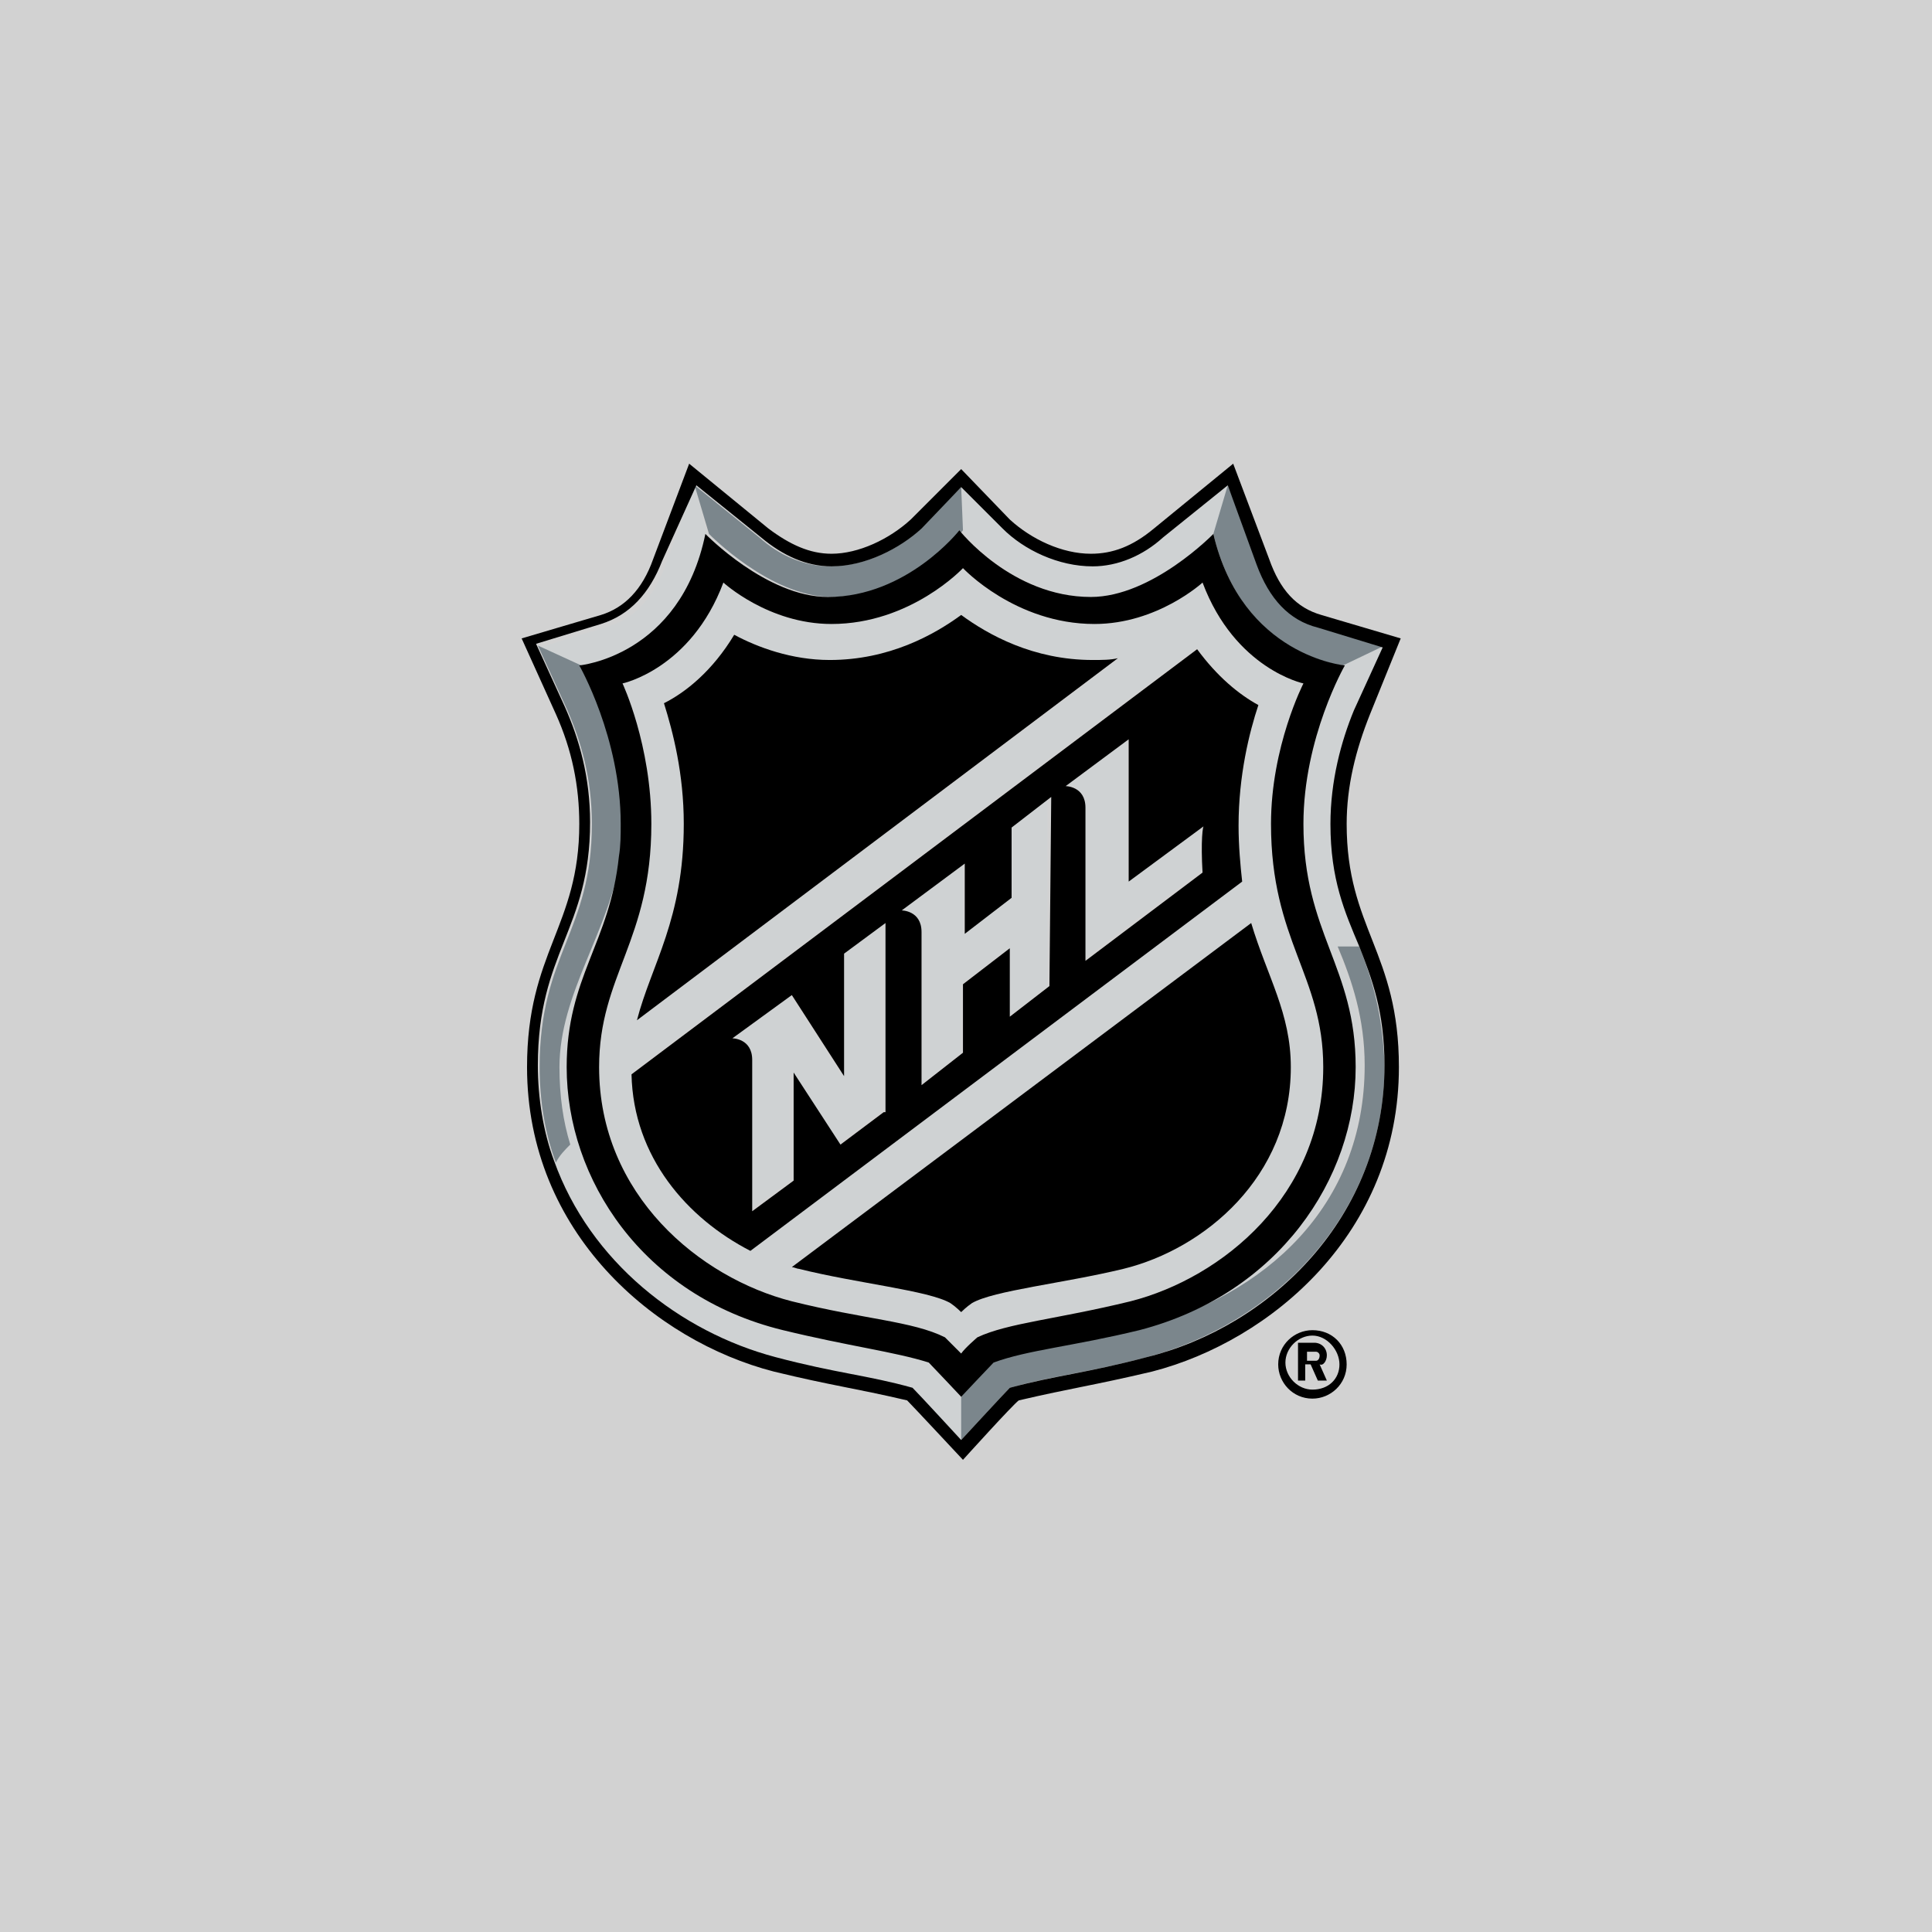 <svg width="200" height="200" viewBox="0 0 200 200" fill="none" xmlns="http://www.w3.org/2000/svg">
<path d="M0 0H200V200H0V0Z" fill="#D2D2D2"/>
<path d="M113.114 61.796C119.454 61.796 125.794 55.269 125.794 55.269L127.099 50.234L120.386 55.642C118.149 57.507 115.724 58.626 113.114 58.626C109.571 58.626 106.028 56.761 103.79 54.71L99.501 50.421V54.71C99.501 54.71 104.909 61.796 113.114 61.796Z" fill="#CFD2D3"/>
<path d="M140.712 97.969C139.22 94.427 137.728 91.07 137.728 85.289C137.728 80.627 138.847 76.711 140.339 73.355L143.323 66.828L139.034 68.879C139.034 68.879 134.745 76.338 134.745 85.289C134.745 96.664 140.152 100.021 140.152 110.463C140.152 122.025 132.32 134.146 117.775 137.689C130.829 134.332 141.085 124.822 141.085 110.463C141.085 105.615 139.779 101.699 138.288 98.156L140.712 97.969Z" fill="#CFD2D3"/>
<path d="M96.143 141.052C92.6 139.747 87.938 139.374 81.039 137.695C66.68 133.966 58.662 122.031 58.662 110.47C58.662 101.146 62.951 97.417 64.07 88.652C62.764 96.484 57.729 102.824 57.729 110.47C57.729 113.454 58.102 116.064 58.848 118.488C58.289 119.048 57.729 119.794 57.356 120.353C61.086 130.796 70.223 138.068 80.293 140.679C86.633 142.357 89.617 142.544 94.465 143.849C95.025 144.408 99.5 149.257 99.5 149.257V144.781C99.5 144.595 96.516 141.611 96.143 141.052Z" fill="#CFD2D3"/>
<path d="M73.207 55.269L71.902 50.234L68.918 58.439C67.613 61.982 65.562 64.22 62.578 64.966L55.865 67.017L59.968 68.882C59.968 68.882 70.41 67.95 73.207 55.269Z" fill="#CFD2D3"/>
<path d="M137.168 110.47C137.168 100.96 131.76 97.417 131.76 85.296C131.76 77.091 134.744 70.751 134.744 70.751C134.744 70.751 127.658 69.259 124.301 60.308C124.301 60.308 119.639 64.597 113.113 64.597C104.908 64.597 99.5 58.816 99.5 58.816C99.5 58.816 94.092 64.597 85.887 64.597C79.361 64.597 74.699 60.308 74.699 60.308C71.342 69.259 64.256 70.751 64.256 70.751C64.256 70.751 67.24 77.091 67.24 85.296C67.24 97.417 61.832 100.96 61.832 110.47C61.832 123.71 72.275 132.288 81.785 134.712C89.43 136.577 94.465 136.95 97.635 138.441C97.635 138.441 98.941 139.56 99.314 140.12C99.873 139.56 100.992 138.441 100.992 138.441C104.348 136.763 109.383 136.577 116.842 134.712C126.725 132.288 137.168 123.71 137.168 110.47ZM70.783 85.296C70.783 80.075 69.664 75.599 68.732 72.802C70.969 71.497 73.766 69.445 76.004 65.716C78.428 67.021 81.785 68.327 85.887 68.327C92.041 68.327 96.703 65.716 99.5 63.665C102.297 65.716 106.959 68.327 113.113 68.327C114.045 68.327 114.978 68.14 115.91 68.14L65.934 105.622C67.426 100.027 70.783 95.366 70.783 85.296ZM77.682 129.304C71.342 125.948 65.748 119.794 65.375 111.03L123.928 67.021C125.98 69.819 128.217 71.683 130.269 72.616C129.336 75.599 128.217 79.888 128.217 85.109C128.217 87.347 128.404 89.212 128.59 90.89L77.682 129.304ZM116.283 131.355C110.316 132.847 102.857 133.593 100.619 134.898C100.059 135.271 99.5 135.831 99.5 135.831C99.5 135.831 98.941 135.271 98.381 134.898C96.144 133.593 88.871 132.847 82.717 131.355C82.531 131.355 82.158 131.169 81.971 131.169L129.523 95.552C131.201 101.146 133.625 104.876 133.625 110.47C133.625 121.659 124.674 129.118 116.283 131.355Z" fill="#CFD2D3"/>
<path d="M87.006 111.215L81.598 102.823L75.444 107.299C75.444 107.299 77.496 107.299 77.496 109.536V125.387L81.784 122.217V111.028L86.633 118.487L91.108 115.131V95.551L87.192 98.721L87.006 111.215Z" fill="#CFD2D3"/>
<path d="M104.535 92.939L99.687 96.668V89.396L93.16 94.244C93.16 94.244 95.211 94.244 95.211 96.482V112.332L99.5 108.976V101.89L104.349 98.16V105.246L108.451 102.076V82.496L104.535 85.666V92.939Z" fill="#CFD2D3"/>
<path d="M116.655 91.075V76.344L110.128 81.192C110.128 81.192 112.179 81.192 112.179 83.43V99.28L124.3 90.143C124.114 86.973 124.3 85.108 124.3 85.108L116.655 91.075Z" fill="#CFD2D3"/>
<path d="M99.501 50.421L95.212 54.71C92.974 56.947 89.431 58.626 85.888 58.626C83.277 58.626 80.667 57.507 78.615 55.642L71.902 50.234L73.394 55.269C73.394 55.269 79.734 61.796 86.075 61.796C94.279 61.796 99.687 54.896 99.687 54.896L99.501 50.421Z" fill="#7B868C"/>
<path d="M139.034 68.882L143.323 66.831L136.609 64.779C133.626 63.847 131.575 61.609 130.269 58.253L127.099 50.234L125.607 55.269C128.591 67.95 139.034 68.882 139.034 68.882Z" fill="#7B868C"/>
<path d="M140.712 97.977H138.474C139.966 101.52 141.271 105.436 141.271 110.284C141.271 124.829 131.015 134.153 117.962 137.509C111.062 139.188 106.401 139.747 102.858 140.866C102.485 141.239 99.501 144.409 99.501 144.409V149.071C99.501 149.071 103.79 144.409 104.536 143.663C109.198 142.358 112.368 142.171 118.708 140.493C131.575 137.136 143.323 125.948 143.323 110.284C143.136 104.876 142.017 101.333 140.712 97.977Z" fill="#7B868C"/>
<path d="M55.679 66.828L58.662 73.355C60.154 76.711 61.273 80.627 61.273 85.289C61.273 96.478 55.865 98.715 55.865 110.463C55.865 114.006 56.425 117.363 57.544 120.347C57.916 119.601 58.476 119.041 59.035 118.482C58.289 116.058 57.916 113.447 57.916 110.463C57.916 102.818 63.138 96.291 64.257 88.646C64.443 87.713 64.443 86.594 64.443 85.289C64.443 76.338 60.154 68.879 60.154 68.879L55.679 66.828Z" fill="#7B868C"/>
<path d="M123.927 67.207L65.374 111.215C65.561 119.793 71.155 126.133 77.681 129.49L128.589 91.262C128.403 89.584 128.216 87.533 128.216 85.482C128.216 80.26 129.335 75.785 130.267 72.988C128.216 71.869 125.979 70.004 123.927 67.207ZM91.481 115.131L87.005 118.488L82.157 111.029V122.217L77.868 125.387V109.723C77.868 107.486 75.817 107.486 75.817 107.486L81.97 103.01L87.378 111.402V98.721L91.667 95.551V115.131H91.481ZM108.636 102.078L104.534 105.248V98.162L99.686 101.891V108.978L95.397 112.334V96.484C95.397 94.246 93.345 94.246 93.345 94.246L99.872 89.398V96.67L104.72 92.941V85.668L108.823 82.498L108.636 102.078ZM124.487 90.33L112.366 99.467V83.617C112.366 81.379 110.315 81.379 110.315 81.379L116.841 76.531V91.262L124.673 85.482C124.487 85.295 124.3 87.16 124.487 90.33Z" fill="black"/>
<path d="M125.607 55.271C125.607 55.271 119.267 61.798 112.926 61.798C104.722 61.798 99.314 54.898 99.314 54.898C99.314 54.898 93.906 61.798 85.701 61.798C79.361 61.798 73.021 55.271 73.021 55.271C70.41 67.952 59.967 68.884 59.967 68.884C59.967 68.884 64.256 76.343 64.256 85.294C64.256 86.413 64.256 87.532 64.07 88.65C63.138 97.601 58.662 101.144 58.662 110.468C58.662 122.03 66.494 134.15 81.039 137.694C87.939 139.372 92.601 139.931 96.144 141.05C96.517 141.423 99.5 144.593 99.5 144.593C99.5 144.593 102.484 141.423 102.857 141.05C106.4 139.745 111.062 139.372 117.961 137.694C132.32 133.964 140.338 122.03 140.338 110.468C140.338 100.025 134.931 96.669 134.931 85.294C134.931 76.343 139.219 68.884 139.219 68.884C139.219 68.884 128.59 67.952 125.607 55.271ZM131.574 85.294C131.574 97.415 136.982 100.958 136.982 110.468C136.982 123.708 126.539 132.286 117.029 134.71C109.383 136.575 104.349 136.948 101.178 138.439C101.178 138.439 99.873 139.558 99.5 140.118C98.941 139.558 97.822 138.439 97.822 138.439C94.465 136.761 89.43 136.575 81.972 134.71C72.461 132.286 62.019 123.708 62.019 110.468C62.019 100.958 67.427 97.415 67.427 85.294C67.427 77.089 64.443 70.749 64.443 70.749C64.443 70.749 71.529 69.257 74.885 60.306C74.885 60.306 79.547 64.595 86.074 64.595C94.279 64.595 99.687 58.814 99.687 58.814C99.687 58.814 105.094 64.595 113.299 64.595C119.826 64.595 124.488 60.306 124.488 60.306C127.844 69.257 134.931 70.749 134.931 70.749C134.931 70.749 131.574 77.275 131.574 85.294Z" fill="black"/>
<path d="M145 66.088L136.795 63.664C134.184 62.918 132.506 61.053 131.387 57.883L127.658 48L119.453 54.713C117.215 56.578 115.164 57.324 112.926 57.324C109.943 57.324 106.773 55.832 104.535 53.781L99.5 48.559L94.279 53.781C92.041 55.832 88.871 57.324 86.074 57.324C83.836 57.324 81.785 56.391 79.547 54.713L71.342 48L67.613 57.883C66.494 61.053 64.629 62.918 62.205 63.664L54 66.088L57.543 73.92C59.221 77.65 59.967 81.379 59.967 85.295C59.967 95.924 54.559 98.535 54.559 110.469C54.559 127.625 67.799 138.814 80.107 141.984C86.26 143.475 88.311 143.662 93.906 144.967C94.465 145.527 99.686 151.121 99.686 151.121C99.686 151.121 104.908 145.34 105.467 144.967C111.061 143.662 112.926 143.475 119.266 141.984C131.574 138.814 144.814 127.625 144.814 110.469C144.814 98.535 139.406 96.111 139.406 85.295C139.406 81.379 140.338 77.65 141.83 73.92L145 66.088ZM137.727 85.295C137.727 91.076 139.219 94.432 140.711 97.975C142.016 101.332 143.322 104.689 143.322 110.283C143.322 125.947 131.574 137.322 118.707 140.492C112.367 142.17 109.383 142.357 104.535 143.662C103.975 144.221 99.5 149.07 99.5 149.07C99.5 149.07 95.211 144.408 94.465 143.662C89.803 142.357 86.633 142.17 80.293 140.492C70.41 137.881 61.086 130.609 57.357 120.166C56.238 117.182 55.678 113.639 55.678 110.283C55.678 98.535 61.086 96.297 61.086 85.109C61.086 80.447 59.967 76.531 58.475 73.174L55.492 66.647L62.205 64.596C65.189 63.664 67.24 61.426 68.545 58.07L72.088 50.238L78.801 55.645C81.039 57.51 83.463 58.629 86.074 58.629C89.617 58.629 93.16 56.764 95.397 54.713L99.5 50.424L103.789 54.713C106.027 56.951 109.57 58.629 113.113 58.629C115.723 58.629 118.334 57.51 120.385 55.645L127.098 50.238L130.082 58.443C131.387 61.986 133.439 64.223 136.422 64.969L143.135 67.02L140.152 73.547C138.846 76.717 137.727 80.82 137.727 85.295Z" fill="black"/>
<path d="M81.972 131.168C82.158 131.168 82.531 131.354 82.718 131.354C88.685 132.846 96.144 133.592 98.382 134.897C98.941 135.27 99.5 135.829 99.5 135.829C99.5 135.829 100.06 135.27 100.619 134.897C102.857 133.592 110.129 132.846 116.283 131.354C124.675 129.303 133.625 121.844 133.625 110.469C133.625 104.875 131.201 101.145 129.523 95.551L81.972 131.168Z" fill="black"/>
<path d="M113.114 68.322C106.96 68.322 102.298 65.711 99.501 63.66C96.704 65.711 92.042 68.322 85.888 68.322C81.972 68.322 78.429 67.017 76.005 65.711C73.767 69.441 70.97 71.679 68.733 72.797C69.665 75.781 70.784 80.07 70.784 85.291C70.784 95.174 67.427 99.836 65.936 105.617L115.724 68.136C114.979 68.322 114.046 68.322 113.114 68.322Z" fill="black"/>
<path d="M135.862 137.699C133.998 137.699 132.319 139.191 132.319 141.242C132.319 143.107 133.811 144.785 135.862 144.785C137.727 144.785 139.405 143.293 139.405 141.242C139.405 139.191 137.914 137.699 135.862 137.699ZM135.862 143.853C134.371 143.853 133.065 142.548 133.065 141.056C133.065 139.564 134.371 138.259 135.862 138.259C137.354 138.259 138.66 139.75 138.66 141.242C138.66 142.734 137.541 143.853 135.862 143.853Z" fill="black"/>
<path d="M137.354 140.305C137.354 139.559 136.794 139 136.048 139H134.37V142.916H135.116V141.238H135.675L136.421 142.916H137.354L136.608 141.238C136.981 141.424 137.354 140.865 137.354 140.305ZM136.235 140.865H135.302V139.932H136.235C136.421 139.932 136.608 140.119 136.608 140.305C136.608 140.678 136.421 140.865 136.235 140.865Z" fill="black"/>
</svg>
